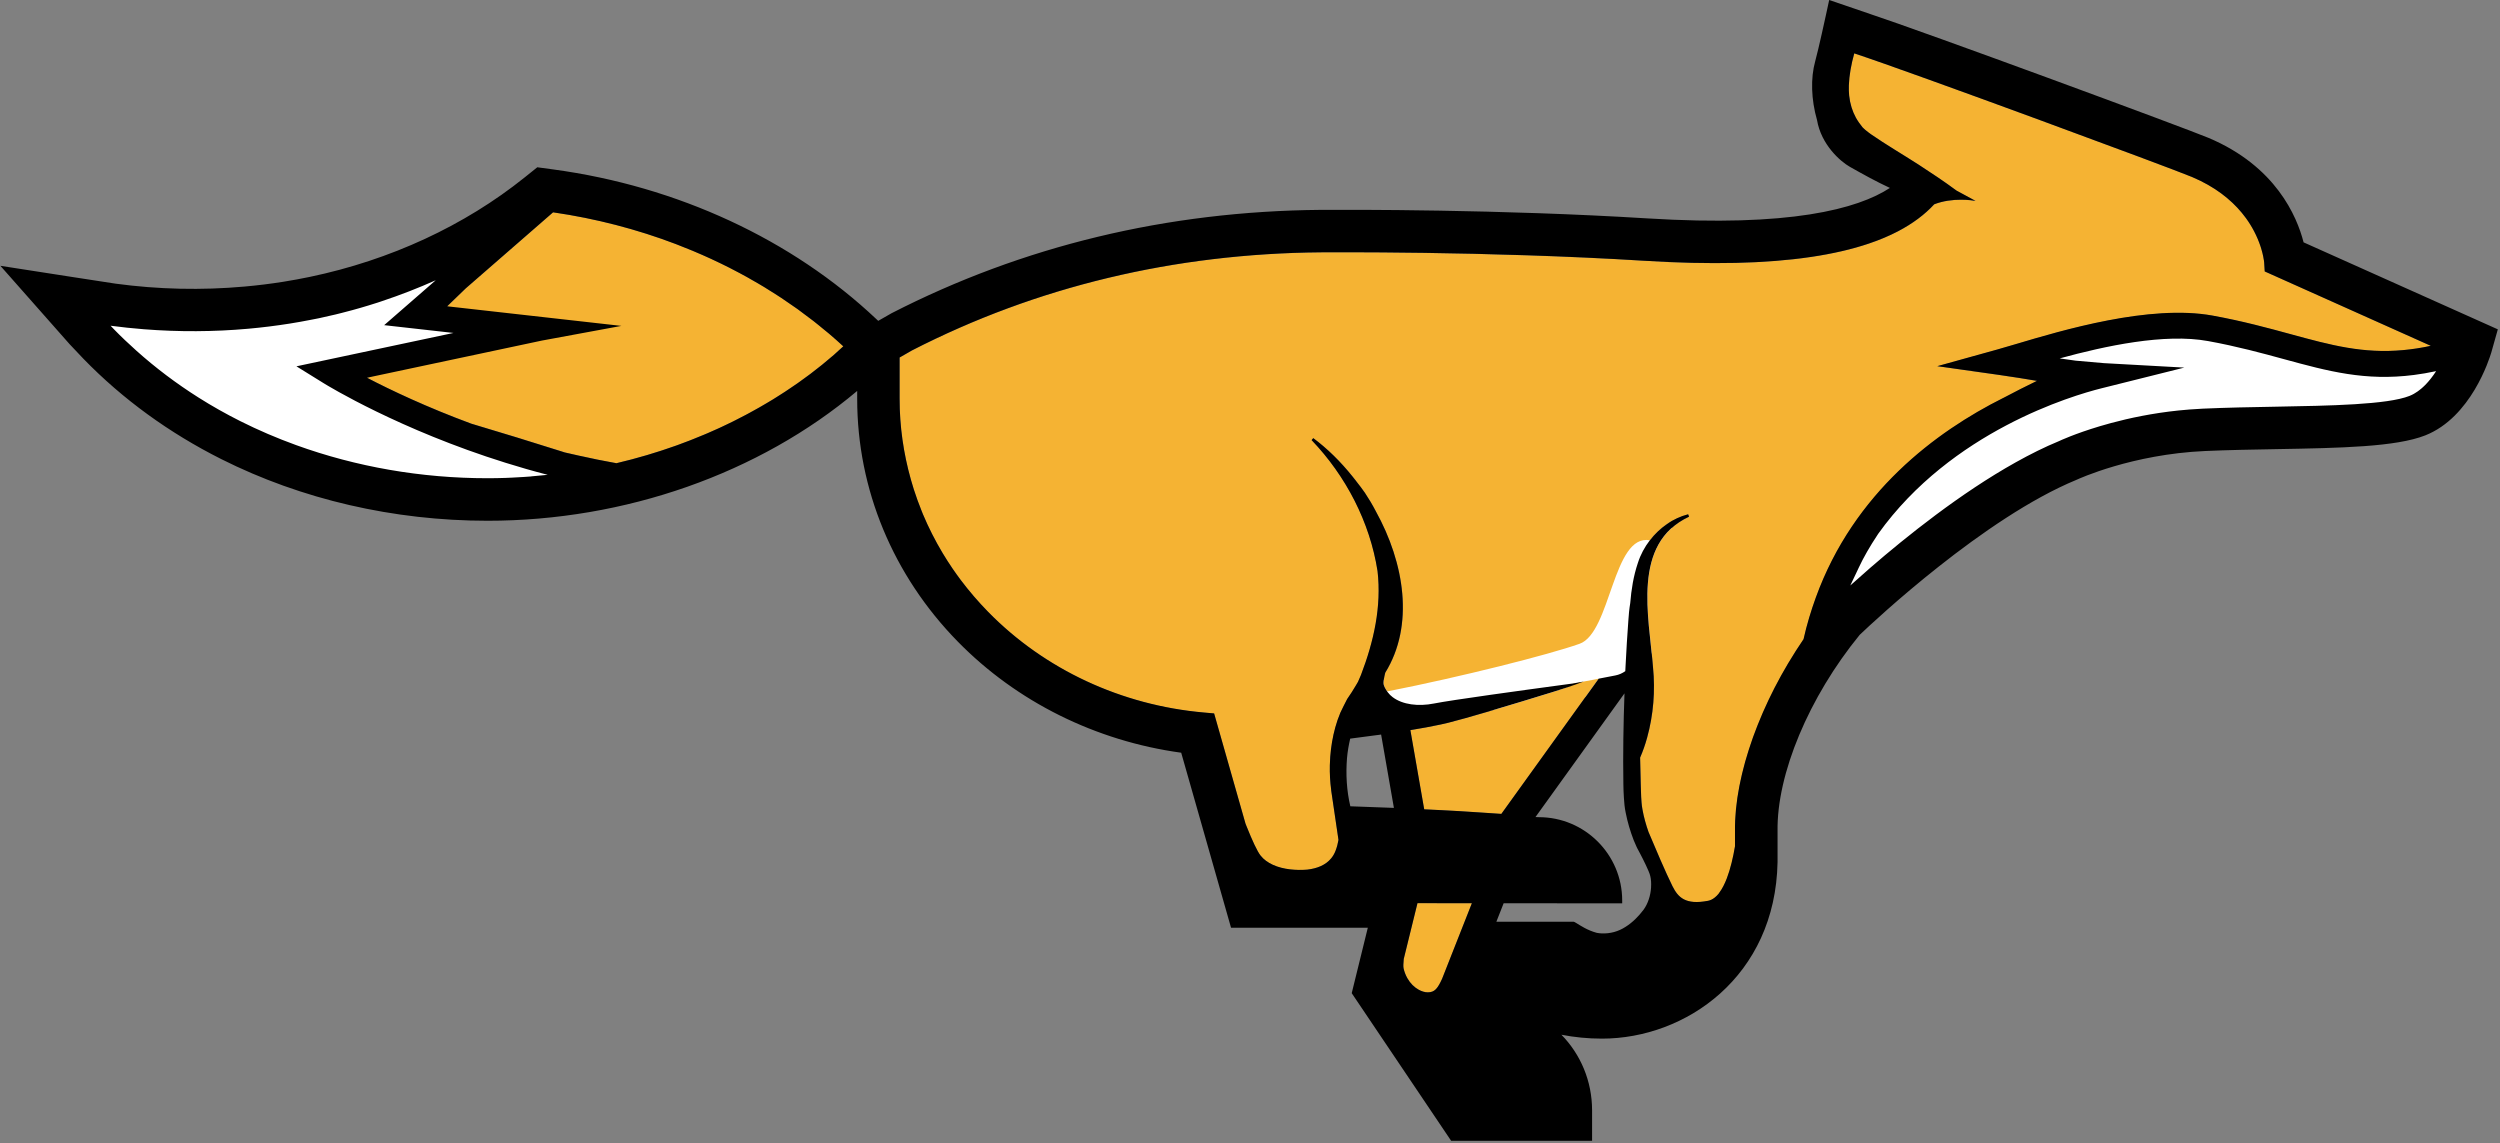 <?xml version="1.0" encoding="UTF-8"?>
<svg width="783px" height="358px" viewBox="0 0 783 358" version="1.1" xmlns="http://www.w3.org/2000/svg" xmlns:xlink="http://www.w3.org/1999/xlink">
    <rect x="0" y="0" width="783" height="358" fill="#808080" stroke="none"/>
    <title>Group</title>
    <g id="Page-1" stroke="none" stroke-width="1" fill="none" fill-rule="evenodd">
        <g id="SpediFux-Logo" transform="translate(-1176, 0)" fill-rule="nonzero">
            <g id="Group" transform="translate(1176.12, 0)">
                <path d="M18.22,91.7 C40.31,91.04 91.34,105.5 143.94,77.52 C143.57,78.27 131.63,98.41 131.63,98.41 L164.46,103.63 L102.98,116.69 C102.98,116.69 173.41,149.15 195.05,152.13 C167.07,155.86 127.52,169.66 81.64,143.18 C35.76,116.7 24.19,104.75 18.22,91.7 L18.22,91.7 Z" id="Path" fill="#FFFFFF"></path>
                <path d="M524.47,168.18 C522.9,156.04 503.64,165.14 499.1,183.38 C494.56,201.62 440.17,206.51 433.26,212.9 C426.35,219.29 431.95,224.89 439.41,224.89 C446.87,224.89 505.97,219.11 511.79,214.07 C517.6,209.03 525.97,179.75 524.47,168.18 L524.47,168.18 Z" id="Path" fill="#FFFFFF"></path>
                <path d="M770.7,111.47 C769.58,121.36 764.36,131.43 749.44,132.92 C734.52,134.41 684.71,131.99 664.75,139.08 C644.79,146.17 606.92,160.53 572.79,199.33 C576.15,179.18 579.13,144.86 655.42,117.07 C648.52,115.2 628.37,113.9 628.37,113.9 C628.37,113.9 650.94,102.15 681.16,101.59 C711.38,101.03 721.82,118.56 770.7,111.48 L770.7,111.47 Z" id="Path" fill="#FFFFFF"></path>
                <g transform="translate(114.82, 16.72)" fill="#F5B333" id="Path">
                    <path d="M594.38,68.3 L594.21,65.51 C594.21,65.38 594.14,64.7 593.91,63.61 C593.78,62.96 593.59,62.17 593.32,61.27 C593.24,60.99 593.15,60.7 593.05,60.4 C592.8,59.66 592.5,58.85 592.14,58.01 C591.82,57.27 591.46,56.49 591.04,55.69 C590.67,54.99 590.26,54.27 589.81,53.54 C589.41,52.9 588.97,52.25 588.5,51.6 C585.17,47.03 579.91,42.23 571.61,38.72 C565.09,35.96 483.98,5.99 465.82,7.10542736e-15 C464.86,3.47 464.22,6.86 464.13,10.07 C464.1,11.14 464.13,12.19 464.22,13.21 C464.5,15.78 465.21,18.11 466.36,20.21 C466.95,21.26 467.65,22.23 468.43,23.19 C468.47,23.24 468.54,23.3 468.6,23.36 C468.96,23.74 469.57,24.24 470.26,24.76 C470.52,24.96 470.8,25.16 471.07,25.36 C475.66,28.54 480.91,31.61 485.95,34.85 C489.94,37.45 493.94,40.09 497.85,42.99 L503.74,46.18 L503.81,46.22 L503.81,46.22 L503.71,46.2 C502.87,46.05 496.6,45.06 490.87,47.28 C487.86,50.53 484.08,53.35 479.51,55.74 C476.77,57.17 473.74,58.45 470.42,59.57 C465.11,61.37 459.07,62.76 452.27,63.77 C438.18,65.86 420.85,66.25 400.17,64.97 C350.48,61.9 299.32,62.32 298.81,62.32 C252.78,62.72 209.69,73.05 170.71,93.04 L166.82,95.27 L166.82,108.2 C166.82,116.81 168.04,125.29 170.34,133.45 C170.63,134.47 170.93,135.49 171.25,136.5 C171.98,138.81 172.8,141.09 173.72,143.33 C173.86,143.67 173.99,144.01 174.13,144.35 C175.89,148.54 177.96,152.62 180.32,156.56 C181.31,158.2 182.34,159.82 183.43,161.41 C184.25,162.6 185.09,163.78 185.96,164.94 C188.58,168.43 191.44,171.77 194.56,174.94 C212.24,192.98 236.25,204.18 262.16,206.46 L265.33,206.74 L270.93,226.41 L275.16,241.27 C275.27,241.56 275.39,241.84 275.5,242.12 C277.24,246.46 278.81,249.9 279.88,251.26 C280.9,252.55 282.25,253.47 283.74,254.16 C287.04,255.67 291.12,255.93 294.46,255.67 C297.52,255.32 300.24,254.29 302.01,252.11 C302.26,251.8 302.5,251.47 302.71,251.11 C302.95,250.7 303.17,250.26 303.35,249.79 C303.82,248.58 304.09,247.45 304.28,246.36 L301.99,230.86 L302.01,230.75 C301.67,228.16 301.52,225.56 301.58,222.95 C301.6,222.08 301.64,221.22 301.71,220.35 C301.94,217.23 302.45,214.12 303.3,211.07 C303.74,209.52 304.22,208.09 304.89,206.49 C305.55,205.06 306.24,203.76 306.92,202.4 L307.02,202.22 L307.12,202.07 C308.05,200.76 308.9,199.39 309.72,198.01 C309.91,197.69 310.1,197.38 310.28,197.06 C310.36,196.92 310.43,196.76 310.51,196.62 C310.8,195.98 311.09,195.33 311.35,194.68 C315.33,184.26 317.83,173.31 316.53,162.15 C314.14,146.85 306.62,132.35 295.88,121.14 L296.4,120.52 C300.82,123.8 304.99,127.91 308.7,132.54 L308.7,132.54 C308.97,132.88 309.24,133.21 309.5,133.54 L309.51,133.54 C309.68,133.77 309.83,133.99 310,134.21 C310.88,135.34 311.77,136.47 312.58,137.66 C312.62,137.72 312.66,137.79 312.7,137.85 C313.27,138.7 313.81,139.56 314.33,140.44 C314.36,140.5 314.39,140.55 314.43,140.61 C314.97,141.52 315.48,142.45 315.97,143.39 L315.97,143.39 C324.99,159.67 328.1,179.18 318.94,193.98 C318.92,194.07 318.89,194.16 318.87,194.25 C318.8,194.53 318.73,194.8 318.68,195.06 C318.64,195.25 318.61,195.42 318.58,195.6 C318.54,195.81 318.5,196.02 318.47,196.21 C318.44,196.42 318.43,196.6 318.42,196.78 C318.42,196.91 318.39,197.06 318.4,197.17 C318.4,197.46 318.44,197.72 318.51,197.93 L318.51,197.93 C318.67,198.4 318.9,198.82 319.14,199.23 C319.4,199.61 319.64,199.82 319.76,199.79 C342.48,195.31 370.04,188.37 379.77,184.92 C389.65,181.42 390.16,150.31 401.82,152.5 C404.84,148.59 409.05,145.61 413.8,144.37 L414.09,145.12 C396.03,153.55 401.56,176.31 402.8,192.32 C403.52,199.66 402.92,207.19 400.95,214.35 C400.37,216.47 399.64,218.56 398.76,220.58 C398.82,223.31 398.88,226.03 398.95,228.74 L399.09,232.92 C399.11,233.52 399.15,234.07 399.2,234.61 C399.26,235.33 399.35,236.03 399.49,236.81 C399.91,239.19 400.58,241.56 401.39,243.87 C403.44,248.74 406.87,256.79 408.89,260.84 C410.68,264.41 412.98,266.78 420.03,265.44 C420.8,265.29 421.5,264.93 422.16,264.41 C422.57,264.09 422.95,263.7 423.32,263.26 C423.42,263.14 423.5,262.99 423.6,262.86 C424.5,261.66 425.27,260.12 425.94,258.37 C427.06,255.44 427.88,251.9 428.49,248.35 L428.49,243.8 C428.49,243.8 428.49,243.71 428.49,243.67 C428.47,242.58 428.49,241.47 428.54,240.34 C428.56,239.89 428.61,239.42 428.63,238.97 C428.68,238.24 428.72,237.52 428.79,236.78 C428.85,236.21 428.93,235.62 429,235.04 C429.08,234.41 429.14,233.78 429.24,233.14 C429.34,232.48 429.46,231.8 429.58,231.13 C429.68,230.56 429.77,230 429.88,229.43 C430.02,228.69 430.19,227.93 430.36,227.18 C430.47,226.67 430.57,226.17 430.7,225.66 C430.89,224.84 431.11,224.02 431.33,223.2 C431.45,222.75 431.56,222.3 431.69,221.84 C431.94,220.95 432.21,220.06 432.49,219.17 C432.61,218.78 432.72,218.39 432.85,218 C433.16,217.04 433.49,216.08 433.82,215.12 C433.94,214.79 434.05,214.46 434.16,214.13 C434.53,213.11 434.92,212.09 435.32,211.07 C435.43,210.8 435.53,210.52 435.64,210.25 C436.07,209.17 436.52,208.1 436.98,207.02 C437.07,206.8 437.17,206.58 437.26,206.36 C437.75,205.23 438.27,204.11 438.8,202.98 C438.88,202.81 438.96,202.65 439.03,202.48 C439.59,201.31 440.17,200.14 440.76,198.97 C440.82,198.85 440.88,198.74 440.94,198.62 C441.56,197.41 442.2,196.21 442.87,195.01 C442.91,194.94 442.95,194.86 442.99,194.79 C443.68,193.55 444.38,192.32 445.11,191.1 C445.13,191.06 445.16,191.02 445.18,190.99 C445.93,189.74 446.69,188.5 447.48,187.26 C447.48,187.25 447.49,187.24 447.5,187.22 C448.3,185.97 449.12,184.72 449.96,183.49 L449.96,183.49 C450.98,178.92 452.3,174.61 453.79,170.49 C465.74,137.51 491.54,118.44 512.45,107.98 C516.15,106 519.79,104.18 523.07,102.59 C519.55,102.01 515.57,101.35 511.06,100.71 L491.85,97.99 L510.54,92.8 C512.15,92.35 514.1,91.77 516.34,91.11 C531.05,86.73 558.43,78.57 578.07,82.15 C587.54,83.88 595.54,86.06 602.6,87.99 C615.07,91.4 625.21,94.14 637.88,92.95 C640.6,92.69 643.42,92.27 646.42,91.62 L594.4,68.32 L594.38,68.3 Z"></path>
                    <path d="M377.82,197.4 C377.82,197.4 377.97,197.99 371.92,199.86 C371.75,199.91 371.56,199.97 371.38,200.03 C365.41,201.88 357.91,204.17 351.28,206.12 C346.21,207.61 341.66,208.9 338.72,209.64 C337.96,209.83 337.12,210.02 336.24,210.21 C333.46,210.81 330.17,211.41 326.79,211.96 L326.94,212.83 L331.12,236.77 C332.92,236.86 334.72,236.93 336.52,237.03 C340.23,237.2 343.94,237.44 347.65,237.69 C349.01,237.78 350.37,237.87 351.74,237.96 C352.92,238.04 354.1,238.12 355.28,238.2 L379.79,204.14 L384.22,197.99 L385.76,195.85 L384.04,196.19 L381.12,196.73 L380.78,196.85 L377.83,197.4 L377.82,197.4 Z"></path>
                    <path d="M143.24,86.58 C142.1,85.63 140.96,84.69 139.79,83.78 C139.02,83.17 138.21,82.6 137.43,82.01 C136.57,81.36 135.72,80.7 134.84,80.07 C133.84,79.35 132.81,78.66 131.79,77.97 C131.1,77.5 130.42,77.01 129.72,76.55 C128.5,75.75 127.26,74.98 126.02,74.2 C125.5,73.87 124.98,73.53 124.45,73.21 C123.04,72.36 121.61,71.54 120.17,70.72 C119.79,70.5 119.42,70.28 119.04,70.07 C117.46,69.19 115.86,68.35 114.25,67.52 C113.99,67.39 113.75,67.25 113.49,67.12 C111.76,66.24 110.01,65.4 108.24,64.58 C108.09,64.51 107.95,64.44 107.8,64.37 C105.93,63.51 104.05,62.68 102.15,61.89 C102.1,61.87 102.04,61.84 101.99,61.82 C100.27,61.1 98.54,60.41 96.79,59.74 C84.56,55.08 71.62,51.72 58.29,49.78 L35.86,69.31 L30.92,73.61 L25.12,79.21 L41.99,88.22 L-2.27373675e-13,101.59 C7.34,105.41 18.72,110.82 32.78,116 C42.02,118.73 52.3,121.93 60.86,124.63 C61.22,124.74 61.6,124.86 61.95,124.97 L61.95,124.97 C63.35,125.32 64.81,125.62 66.24,125.95 C70.13,126.82 74.08,127.65 78.13,128.35 L78.21,128.33 C79.72,127.97 81.23,127.6 82.73,127.2 C82.83,127.17 82.93,127.15 83.03,127.12 C84.5,126.73 85.96,126.32 87.42,125.89 C87.56,125.85 87.69,125.81 87.83,125.77 C89.24,125.35 90.65,124.91 92.05,124.46 C92.23,124.4 92.41,124.34 92.59,124.28 C93.95,123.84 95.29,123.37 96.63,122.9 C96.85,122.82 97.07,122.74 97.3,122.66 C98.6,122.19 99.88,121.71 101.16,121.21 C101.43,121.11 101.7,121 101.96,120.89 C103.19,120.41 104.41,119.91 105.62,119.4 C105.94,119.26 106.26,119.12 106.59,118.99 C107.74,118.49 108.89,117.99 110.03,117.47 C110.4,117.3 110.78,117.12 111.15,116.95 C112.23,116.45 113.31,115.94 114.37,115.41 C114.8,115.2 115.22,114.98 115.65,114.76 C116.65,114.25 117.65,113.74 118.64,113.22 C119.12,112.96 119.6,112.7 120.08,112.44 C121.01,111.94 121.93,111.43 122.84,110.91 C123.38,110.6 123.9,110.29 124.44,109.98 C125.29,109.48 126.13,108.99 126.97,108.48 C127.56,108.12 128.13,107.75 128.72,107.38 C129.49,106.89 130.26,106.41 131.02,105.91 C131.66,105.49 132.29,105.05 132.93,104.62 C133.61,104.16 134.3,103.7 134.97,103.23 C135.68,102.73 136.38,102.21 137.08,101.7 C137.66,101.27 138.25,100.85 138.83,100.42 C139.63,99.82 140.41,99.2 141.19,98.58 C141.66,98.21 142.13,97.86 142.59,97.48 C143.68,96.6 144.74,95.7 145.8,94.79 C145.94,94.67 146.09,94.55 146.24,94.42 L149.19,91.74 C147.69,90.35 146.15,88.99 144.58,87.66 C144.14,87.29 143.69,86.94 143.24,86.57 L143.24,86.58 Z"></path>
                    <path d="M329.02,266.14 L325.57,280.17 L324.72,283.62 C324.72,283.67 324.72,283.72 324.71,283.77 C324.59,285.03 324.55,286.02 324.66,286.5 C324.93,287.67 325.35,288.73 325.87,289.66 C326.79,291.29 328.05,292.5 329.39,293.24 C330.33,293.76 331.31,294.07 332.25,294.07 C333.33,294.07 334.09,293.79 334.77,293.11 C334.77,293.11 334.78,293.09 334.79,293.09 C334.82,293.06 334.85,293.02 334.88,292.99 C335.51,292.31 336.07,291.3 336.74,289.83 L338.24,286.03 L339.73,282.24 L346.07,266.16 L333.9,266.16 L329.03,266.14 L329.02,266.14 Z"></path>
                </g>
                <path d="M721.36,75.89 C719.28,67.75 712.63,52.07 691.63,43.2 C684.48,40.18 603.49,10.3 584.72,4.08 L572.78,5.32907052e-15 L571.82,4.44 C571.8,4.55 569.44,15.43 568.4,19.19 C566.93,24.48 567.13,31.18 568.97,37.6 C570.29,45.32 576.25,50.55 579.26,52.25 C583.4,54.59 587.49,56.86 591.8,58.86 C581.66,65.49 560.34,71.17 515.82,68.4 C469.54,65.54 422.63,65.68 413.49,65.73 C365.4,66.15 320.25,77.01 279.12,98.1 L274.94,100.49 L274.36,99.95 C247.93,74.98 212,58.33 173.18,53.07 L168.16,52.39 L164.21,55.56 C145.39,70.67 122.14,81.44 96.97,86.71 C94.2,87.29 91.37,87.81 88.55,88.26 C84.59,88.89 80.53,89.39 76.48,89.75 C63.03,90.96 49.43,90.65 36.07,88.84 C34.92,88.68 25.92,87.28 24.06,86.99 C23.94,86.97 23.82,86.95 23.72,86.94 L23.72,86.94 L0,83.25 L21.66,107.77 L26.06,112.42 C38.3,125.01 52.82,135.57 69.2,143.8 C94.33,156.42 123.17,163.1 152.59,163.1 C195.6,163.1 237.62,148.33 268.35,122.44 L268.35,124.91 C268.35,153.21 279.55,180.22 299.88,200.97 C318.33,219.8 343.08,232.09 369.83,235.75 L385.44,290.56 L428.28,290.56 L423.24,311.06 L454.38,357.3 L498.52,357.3 L498.52,347.76 C498.52,338.55 494.89,330.19 488.92,324.08 C492.96,324.87 497.23,325.3 501.61,325.3 C527.78,325.3 555.95,305.94 556.61,270 L556.61,260.36 C556.32,242.46 566.41,218.33 582.34,198.83 C587.01,194.38 621.4,162.17 650.24,150.28 C650.94,149.96 667.62,142.29 690.47,141.26 C697.68,140.94 705.34,140.8 712.82,140.67 C732.93,140.31 750.29,139.99 759.48,136.36 C773.79,130.7 779.53,112.5 780.16,110.39 L782.2,103.15 L721.38,75.91 L721.36,75.89 Z M166.25,149.22 C165.5,149.28 164.75,149.33 164,149.38 C162.77,149.46 161.54,149.54 160.3,149.59 C159.61,149.62 158.93,149.65 158.24,149.68 C156.44,149.74 154.64,149.78 152.83,149.78 C152.74,149.78 152.65,149.78 152.56,149.78 C131.82,149.78 111.43,146.22 92.63,139.41 C86.62,137.23 80.78,134.73 75.14,131.9 C70.62,129.63 66.26,127.17 62.07,124.52 C55.09,120.11 48.57,115.19 42.57,109.81 C40.17,107.66 37.84,105.46 35.61,103.17 L34.52,102.02 L34.52,102.02 C37.97,102.48 41.44,102.84 44.93,103.12 C55.84,103.98 66.86,103.93 77.64,102.96 C81.97,102.57 86.33,102.03 90.61,101.35 C92.83,101 95.03,100.6 97.21,100.17 C98.03,100.01 98.86,99.86 99.67,99.69 C99.79,99.66 99.92,99.63 100.04,99.61 C101.71,99.26 103.37,98.88 105.02,98.48 C105.7,98.32 106.38,98.14 107.05,97.97 C108.12,97.7 109.19,97.42 110.25,97.13 C111.09,96.9 111.93,96.66 112.77,96.42 C113.6,96.18 114.43,95.93 115.26,95.68 C116.24,95.38 117.23,95.08 118.2,94.76 C118.65,94.61 119.09,94.46 119.54,94.31 C125.28,92.4 130.9,90.21 136.36,87.77 L125.36,97.35 L120.2,101.84 L141.91,104.28 L92.72,114.73 L101.27,120.03 C102.58,120.84 125.08,134.6 158.21,144.94 C162.45,146.27 166.86,147.54 171.43,148.72 C171.42,148.72 171.4,148.72 171.39,148.72 C169.68,148.91 167.96,149.06 166.24,149.2 L166.25,149.22 Z M264,108.47 L261.05,111.15 C260.91,111.28 260.76,111.39 260.61,111.52 C259.55,112.43 258.49,113.33 257.4,114.21 C256.94,114.58 256.46,114.94 256,115.31 C255.22,115.93 254.44,116.55 253.64,117.15 C253.06,117.58 252.47,118 251.89,118.43 C251.19,118.94 250.49,119.46 249.78,119.96 C249.11,120.43 248.42,120.89 247.74,121.35 C247.11,121.78 246.47,122.22 245.83,122.64 C245.07,123.14 244.3,123.62 243.53,124.11 C242.95,124.48 242.37,124.85 241.78,125.21 C240.95,125.72 240.1,126.22 239.25,126.71 C238.72,127.02 238.19,127.34 237.65,127.64 C236.74,128.16 235.81,128.67 234.89,129.17 C234.41,129.43 233.93,129.7 233.45,129.95 C232.46,130.48 231.46,130.99 230.46,131.49 C230.03,131.71 229.61,131.92 229.18,132.14 C228.12,132.66 227.04,133.18 225.96,133.68 C225.59,133.85 225.22,134.03 224.84,134.2 C223.7,134.72 222.55,135.23 221.4,135.72 C221.08,135.86 220.76,136 220.43,136.13 C219.22,136.64 218,137.14 216.77,137.62 C216.5,137.73 216.23,137.83 215.97,137.94 C214.69,138.44 213.4,138.92 212.11,139.39 C211.89,139.47 211.67,139.55 211.44,139.63 C210.1,140.11 208.75,140.57 207.4,141.01 C207.22,141.07 207.04,141.13 206.86,141.19 C205.46,141.64 204.05,142.08 202.64,142.5 C202.5,142.54 202.37,142.58 202.23,142.62 C200.78,143.05 199.31,143.46 197.84,143.85 C197.74,143.88 197.64,143.9 197.54,143.93 C196.04,144.33 194.53,144.7 193.02,145.06 C192.99,145.06 192.97,145.07 192.94,145.08 L192.94,145.08 C188.89,144.37 184.94,143.55 181.05,142.68 C179.62,142.36 178.17,142.05 176.76,141.71 L176.76,141.71 C176.41,141.59 176.03,141.48 175.67,141.36 C167.12,138.66 156.85,135.47 147.62,132.74 L147.59,132.74 C133.53,127.55 122.15,122.13 114.81,118.31 L169.74,106.64 L169.76,106.64 L194.5,102.07 L139.93,95.93 L145.73,90.33 L150.67,86.03 L173.1,66.5 C186.43,68.43 199.37,71.8 211.6,76.46 C213.35,77.13 215.08,77.82 216.8,78.54 C216.85,78.56 216.91,78.59 216.96,78.61 C218.86,79.41 220.75,80.23 222.61,81.09 C222.76,81.16 222.9,81.23 223.05,81.3 C224.82,82.12 226.57,82.97 228.3,83.84 C228.56,83.97 228.81,84.11 229.06,84.24 C230.67,85.07 232.27,85.91 233.85,86.79 C234.23,87 234.6,87.23 234.98,87.44 C236.42,88.25 237.85,89.07 239.26,89.93 C239.79,90.25 240.3,90.59 240.83,90.92 C242.07,91.69 243.32,92.46 244.53,93.27 C245.23,93.73 245.91,94.22 246.6,94.69 C247.62,95.39 248.65,96.07 249.65,96.79 C250.53,97.42 251.38,98.08 252.24,98.73 C253.03,99.32 253.83,99.9 254.6,100.5 C255.77,101.41 256.91,102.36 258.05,103.3 C258.49,103.67 258.95,104.02 259.39,104.39 C260.96,105.72 262.5,107.08 264,108.47 L264,108.47 L264,108.47 Z M431.33,230.22 L431.33,230.22 C431.7,230.17 432.06,230.12 432.44,230.06 L432.46,230.15 L432.46,230.15 L436.45,253.03 C431.9,252.84 427.35,252.68 422.8,252.53 C421.65,247.64 421.36,242.5 421.76,237.46 C421.94,235.38 422.3,233.35 422.76,231.34 C424.96,231.07 427.97,230.68 431.32,230.21 L431.33,230.22 Z M439.47,303.23 C439.36,302.74 439.4,301.76 439.52,300.5 C439.52,300.45 439.52,300.4 439.53,300.35 L440.38,296.9 L443.83,282.87 L448.7,282.87 L460.87,282.89 L460.87,282.89 L454.53,298.97 L453.04,302.76 L451.54,306.56 C450.87,308.03 450.31,309.04 449.68,309.72 C449.65,309.75 449.62,309.79 449.59,309.82 C449.59,309.82 449.58,309.84 449.57,309.84 C448.9,310.51 448.13,310.8 447.05,310.8 C446.11,310.8 445.13,310.49 444.19,309.97 C442.85,309.23 441.59,308.02 440.67,306.39 C440.14,305.46 439.72,304.4 439.46,303.23 L439.47,303.23 Z M517,277.95 C516.84,280.44 516.05,282.97 514.68,284.88 C513.1,286.98 511.18,288.94 508.97,290.31 C506.77,291.74 504.17,292.47 501.48,292.34 C501.03,292.34 500.59,292.25 500.14,292.19 L500.14,292.19 C500.14,292.19 500.05,292.19 500.01,292.17 C497.06,291.39 494.8,289.84 493.58,289.1 C493.37,288.98 493.19,288.87 493.05,288.8 C492.87,288.71 492.73,288.66 492.65,288.69 L468.54,288.69 L470.82,282.9 L507.95,282.93 L507.95,282.02 C507.95,274.8 505,268.26 500.24,263.53 C495.52,258.84 489.03,255.94 481.87,255.94 L480.79,255.9 L480.9,255.75 L508.67,217.16 C508.33,226.62 508.17,236.08 508.32,245.6 C508.33,247.03 508.4,248.47 508.49,249.94 C508.56,251.38 508.74,253.09 509.04,254.51 C509.62,257.48 510.47,260.35 511.55,263.14 C511.83,263.84 512.12,264.52 512.45,265.22 L512.75,265.83 L513,266.29 L513.49,267.21 C514.14,268.44 514.77,269.68 515.35,270.92 C515.9,272.11 516.57,273.54 516.75,274.4 C517.01,275.45 517.07,276.72 516.99,277.95 L517,277.95 Z M564.75,200.18 C563.91,201.41 563.09,202.66 562.29,203.91 C562.29,203.92 562.27,203.93 562.27,203.95 C561.48,205.19 560.72,206.43 559.97,207.68 C559.95,207.72 559.92,207.76 559.9,207.79 C559.17,209.01 558.47,210.24 557.78,211.48 C557.74,211.55 557.7,211.63 557.66,211.7 C557,212.9 556.35,214.1 555.73,215.31 C555.67,215.43 555.61,215.54 555.55,215.66 C554.95,216.83 554.37,218 553.82,219.17 C553.74,219.34 553.66,219.5 553.59,219.67 C553.06,220.8 552.54,221.92 552.05,223.05 C551.95,223.27 551.86,223.49 551.77,223.71 C551.31,224.79 550.86,225.86 550.43,226.94 C550.32,227.21 550.22,227.49 550.11,227.76 C549.71,228.78 549.32,229.8 548.95,230.82 C548.83,231.15 548.72,231.48 548.61,231.81 C548.27,232.77 547.94,233.74 547.64,234.69 C547.51,235.08 547.4,235.47 547.28,235.86 C547,236.75 546.73,237.65 546.48,238.53 C546.35,238.98 546.24,239.43 546.12,239.89 C545.9,240.71 545.68,241.54 545.49,242.35 C545.37,242.86 545.27,243.36 545.15,243.87 C544.98,244.62 544.81,245.38 544.67,246.12 C544.56,246.69 544.47,247.25 544.37,247.82 C544.25,248.49 544.13,249.17 544.03,249.83 C543.94,250.47 543.87,251.1 543.79,251.73 C543.72,252.31 543.64,252.9 543.58,253.47 C543.51,254.21 543.47,254.93 543.42,255.66 C543.39,256.12 543.34,256.58 543.33,257.03 C543.28,258.16 543.27,259.27 543.28,260.36 C543.28,260.4 543.28,260.45 543.28,260.49 L543.28,265.04 L543.28,265.04 C542.68,268.6 541.85,272.13 540.73,275.06 C540.06,276.82 539.28,278.36 538.39,279.55 C538.29,279.68 538.21,279.83 538.11,279.95 C537.74,280.39 537.36,280.78 536.95,281.1 C536.3,281.62 535.59,281.99 534.83,282.13 C527.78,283.47 525.48,281.11 523.69,277.54 C521.67,273.49 518.23,265.45 516.19,260.57 C515.38,258.26 514.71,255.89 514.29,253.51 C514.15,252.73 514.06,252.02 514,251.31 C513.95,250.77 513.91,250.22 513.89,249.62 L513.75,245.44 C513.67,242.72 513.61,240 513.56,237.28 C514.44,235.26 515.17,233.17 515.75,231.05 C517.73,223.89 518.33,216.36 517.6,209.02 C516.36,193.01 510.83,170.25 528.89,161.82 L528.6,161.07 C523.85,162.3 519.63,165.28 516.62,169.2 C514.98,171.33 513.68,173.73 512.87,176.3 C511.46,180.46 510.81,184.69 510.47,188.89 C510.16,190.72 509.99,192.59 509.88,194.35 C509.54,198.94 509.26,203.53 509.03,208.13 C509.02,208.37 509,208.61 508.99,208.85 C508.97,209.3 508.94,209.76 508.92,210.21 C508,210.86 506.95,211.33 505.81,211.55 L500.58,212.56 L500.58,212.56 L499.04,214.7 L494.61,220.85 L470.1,254.91 C468.92,254.83 467.74,254.75 466.56,254.67 C465.2,254.58 463.84,254.49 462.47,254.4 C458.76,254.15 455.05,253.92 451.34,253.74 C449.54,253.64 447.74,253.57 445.94,253.48 L445.94,253.48 L441.76,229.54 L441.61,228.67 C445,228.12 448.28,227.52 451.06,226.92 C451.94,226.73 452.77,226.54 453.53,226.35 C456.48,225.61 461.03,224.32 466.09,222.83 C472.72,220.88 480.22,218.59 486.19,216.74 C486.37,216.69 486.56,216.63 486.73,216.57 C492.79,214.7 495.93,213.44 495.93,213.44 L492.63,214.05 C492.63,214.05 467.66,217.4 455.94,219.19 C452.75,219.68 450.27,220.08 449,220.34 C444.14,221.31 439.17,220.72 436.05,218.34 C435.77,218.13 435.5,217.9 435.26,217.66 C434.74,217.15 434.31,216.56 433.94,215.93 C433.7,215.52 433.46,215.1 433.31,214.63 L433.31,214.63 C433.24,214.42 433.21,214.16 433.2,213.87 C433.2,213.75 433.22,213.61 433.22,213.48 C433.23,213.29 433.24,213.11 433.27,212.91 C433.3,212.72 433.34,212.51 433.38,212.3 C433.41,212.12 433.44,211.95 433.48,211.76 C433.54,211.5 433.6,211.23 433.67,210.95 C433.69,210.86 433.71,210.78 433.73,210.69 L433.73,210.69 C442.89,195.88 439.78,176.36 430.76,160.09 L430.76,160.09 C430.27,159.15 429.76,158.22 429.22,157.31 C429.19,157.26 429.16,157.2 429.12,157.14 C428.6,156.26 428.05,155.4 427.49,154.55 C427.45,154.49 427.41,154.42 427.37,154.36 C426.56,153.17 425.68,152.04 424.79,150.91 C424.63,150.69 424.47,150.47 424.3,150.26 L424.29,150.26 C424.02,149.91 423.76,149.58 423.49,149.25 L423.49,149.25 C419.78,144.61 415.61,140.5 411.19,137.22 L410.67,137.84 C421.42,149.06 428.93,163.55 431.32,178.85 C432.62,190.01 430.12,200.97 426.14,211.38 C425.87,212.03 425.58,212.67 425.3,213.32 C425.27,213.39 425.24,213.47 425.21,213.54 C425.17,213.62 425.12,213.69 425.08,213.76 C424.9,214.08 424.7,214.39 424.52,214.71 C423.7,216.1 422.85,217.46 421.92,218.77 L421.82,218.92 L421.72,219.11 C421.03,220.47 420.35,221.77 419.69,223.19 C419.02,224.78 418.54,226.21 418.1,227.77 C417.25,230.83 416.74,233.94 416.51,237.05 C416.44,237.92 416.4,238.78 416.38,239.65 C416.32,242.25 416.47,244.86 416.81,247.45 L416.81,247.56 L419.09,263.06 C418.9,264.15 418.63,265.28 418.16,266.49 C417.97,266.96 417.76,267.41 417.52,267.81 C417.31,268.17 417.07,268.5 416.82,268.81 C415.05,270.98 412.34,272.02 409.27,272.37 C405.93,272.63 401.85,272.37 398.55,270.86 C397.05,270.17 395.7,269.25 394.69,267.96 C393.62,266.61 392.05,263.17 390.31,258.82 C390.2,258.54 390.08,258.26 389.97,257.97 L385.74,243.11 L380.14,223.44 L376.97,223.16 C351.06,220.88 327.05,209.68 309.37,191.64 C306.26,188.46 303.39,185.12 300.77,181.64 C299.9,180.48 299.05,179.3 298.24,178.11 C297.15,176.52 296.12,174.9 295.13,173.26 C292.77,169.32 290.7,165.24 288.94,161.05 C288.8,160.71 288.66,160.37 288.53,160.03 C287.62,157.78 286.8,155.5 286.06,153.2 C285.74,152.19 285.44,151.17 285.15,150.15 C282.85,141.98 281.63,133.51 281.63,124.9 L281.63,111.97 L285.52,109.74 C324.51,89.75 367.6,79.42 413.62,79.02 C414.13,79.02 465.3,78.59 514.98,81.67 C535.66,82.95 552.99,82.56 567.08,80.47 C573.88,79.46 579.92,78.07 585.23,76.27 C588.55,75.15 591.58,73.87 594.32,72.44 C598.89,70.05 602.68,67.23 605.68,63.98 C611.4,61.75 617.68,62.75 618.52,62.9 L618.62,62.92 L618.62,62.92 L618.55,62.88 L612.66,59.69 C608.75,56.79 604.75,54.15 600.76,51.55 C595.72,48.31 590.47,45.24 585.88,42.06 C585.61,41.86 585.34,41.66 585.07,41.46 C584.38,40.94 583.77,40.44 583.41,40.06 C583.36,40.01 583.28,39.94 583.24,39.89 C582.47,38.94 581.76,37.96 581.17,36.91 C580.02,34.82 579.3,32.48 579.03,29.92 C578.93,28.9 578.91,27.85 578.94,26.78 C579.04,23.58 579.67,20.18 580.63,16.71 C598.8,22.7 679.9,52.67 686.42,55.43 C693.69,58.5 698.62,62.56 701.97,66.59 C702.45,67.17 702.89,67.74 703.31,68.31 C703.79,68.96 704.22,69.61 704.62,70.25 C705.08,70.98 705.49,71.7 705.85,72.4 C706.27,73.2 706.63,73.97 706.95,74.72 C707.31,75.57 707.61,76.37 707.86,77.11 C707.96,77.41 708.05,77.7 708.13,77.98 C708.4,78.88 708.59,79.67 708.72,80.32 C708.94,81.4 709.01,82.09 709.02,82.22 L709.19,85.01 L761.21,108.31 C758.21,108.96 755.39,109.38 752.67,109.64 C740,110.83 729.86,108.09 717.39,104.68 C710.33,102.75 702.34,100.57 692.86,98.84 C673.22,95.26 645.84,103.41 631.13,107.8 C628.89,108.47 626.94,109.05 625.33,109.49 L606.64,114.68 L625.85,117.4 C630.36,118.04 634.33,118.69 637.86,119.28 L637.86,119.28 C634.59,120.87 630.96,122.69 627.26,124.66 L627.24,124.66 C606.33,135.13 580.53,154.19 568.58,187.17 C567.09,191.29 565.77,195.6 564.75,200.17 L564.75,200.17 L564.75,200.18 Z M762.86,116.26 C762.65,116.58 762.44,116.9 762.22,117.21 C762.14,117.32 762.06,117.44 761.98,117.55 C761.78,117.83 761.57,118.1 761.36,118.38 C761.25,118.52 761.14,118.67 761.02,118.81 C760.82,119.05 760.62,119.29 760.42,119.53 C760.28,119.7 760.13,119.86 759.98,120.02 C759.79,120.23 759.59,120.44 759.39,120.64 C759.22,120.81 759.04,120.98 758.86,121.15 C758.67,121.32 758.48,121.5 758.29,121.66 C758.08,121.84 757.87,122 757.65,122.17 C757.47,122.31 757.29,122.45 757.11,122.58 C756.86,122.76 756.59,122.92 756.33,123.08 C756.17,123.18 756.02,123.28 755.86,123.37 C755.45,123.6 755.03,123.8 754.6,123.97 C754.58,123.97 754.56,123.99 754.54,124 C747.59,126.75 729.73,127.07 712.46,127.38 C704.94,127.51 697.17,127.66 689.82,127.99 C688.41,128.05 687.03,128.14 685.66,128.25 C684.47,128.34 683.29,128.45 682.13,128.57 C674.03,129.42 666.85,130.93 661,132.51 C660.64,132.6 660.32,132.7 659.98,132.8 C659.15,133.03 658.33,133.26 657.55,133.49 C649.73,135.83 645.01,138.03 644.73,138.17 C640.26,140.01 635.72,142.28 631.19,144.81 C622.57,149.62 614.02,155.42 606.19,161.26 C598.42,167.06 591.36,172.89 585.68,177.81 C583.5,179.7 581.51,181.47 579.77,183.04 L579.77,183.04 L579.72,183.08 C579.61,183.18 579.49,183.29 579.39,183.38 L579.39,183.38 C579.64,182.84 579.88,182.34 580.11,181.86 C580.16,181.76 580.21,181.65 580.26,181.55 C580.7,180.62 581.09,179.81 581.43,179.09 C581.67,178.58 581.89,178.11 582.07,177.73 C582.39,177.04 582.75,176.31 583.14,175.56 C583.23,175.39 583.33,175.21 583.42,175.03 C583.74,174.43 584.07,173.82 584.43,173.19 C584.55,172.98 584.66,172.78 584.78,172.57 C584.83,172.48 584.89,172.38 584.95,172.29 C585.3,171.68 585.66,171.07 586.05,170.44 C586.12,170.32 586.19,170.2 586.27,170.08 C586.85,169.14 587.48,168.17 588.13,167.19 C611.11,135.08 648.86,123.91 658.09,121.61 L684.01,115.13 L658.93,113.74 L658.88,113.74 L649.98,112.96 L649.98,112.96 C648.34,112.75 646.69,112.52 644.97,112.25 C659.23,108.35 677.82,104.33 691.43,106.82 C700.56,108.48 708.38,110.62 715.27,112.5 C729,116.25 740.66,119.41 755.93,117.44 C758.16,117.15 760.47,116.76 762.88,116.24 L762.88,116.24 L762.86,116.26 L762.86,116.26 Z" id="Shape" fill="#000000"></path>
            </g>
        </g>
    </g>
</svg>